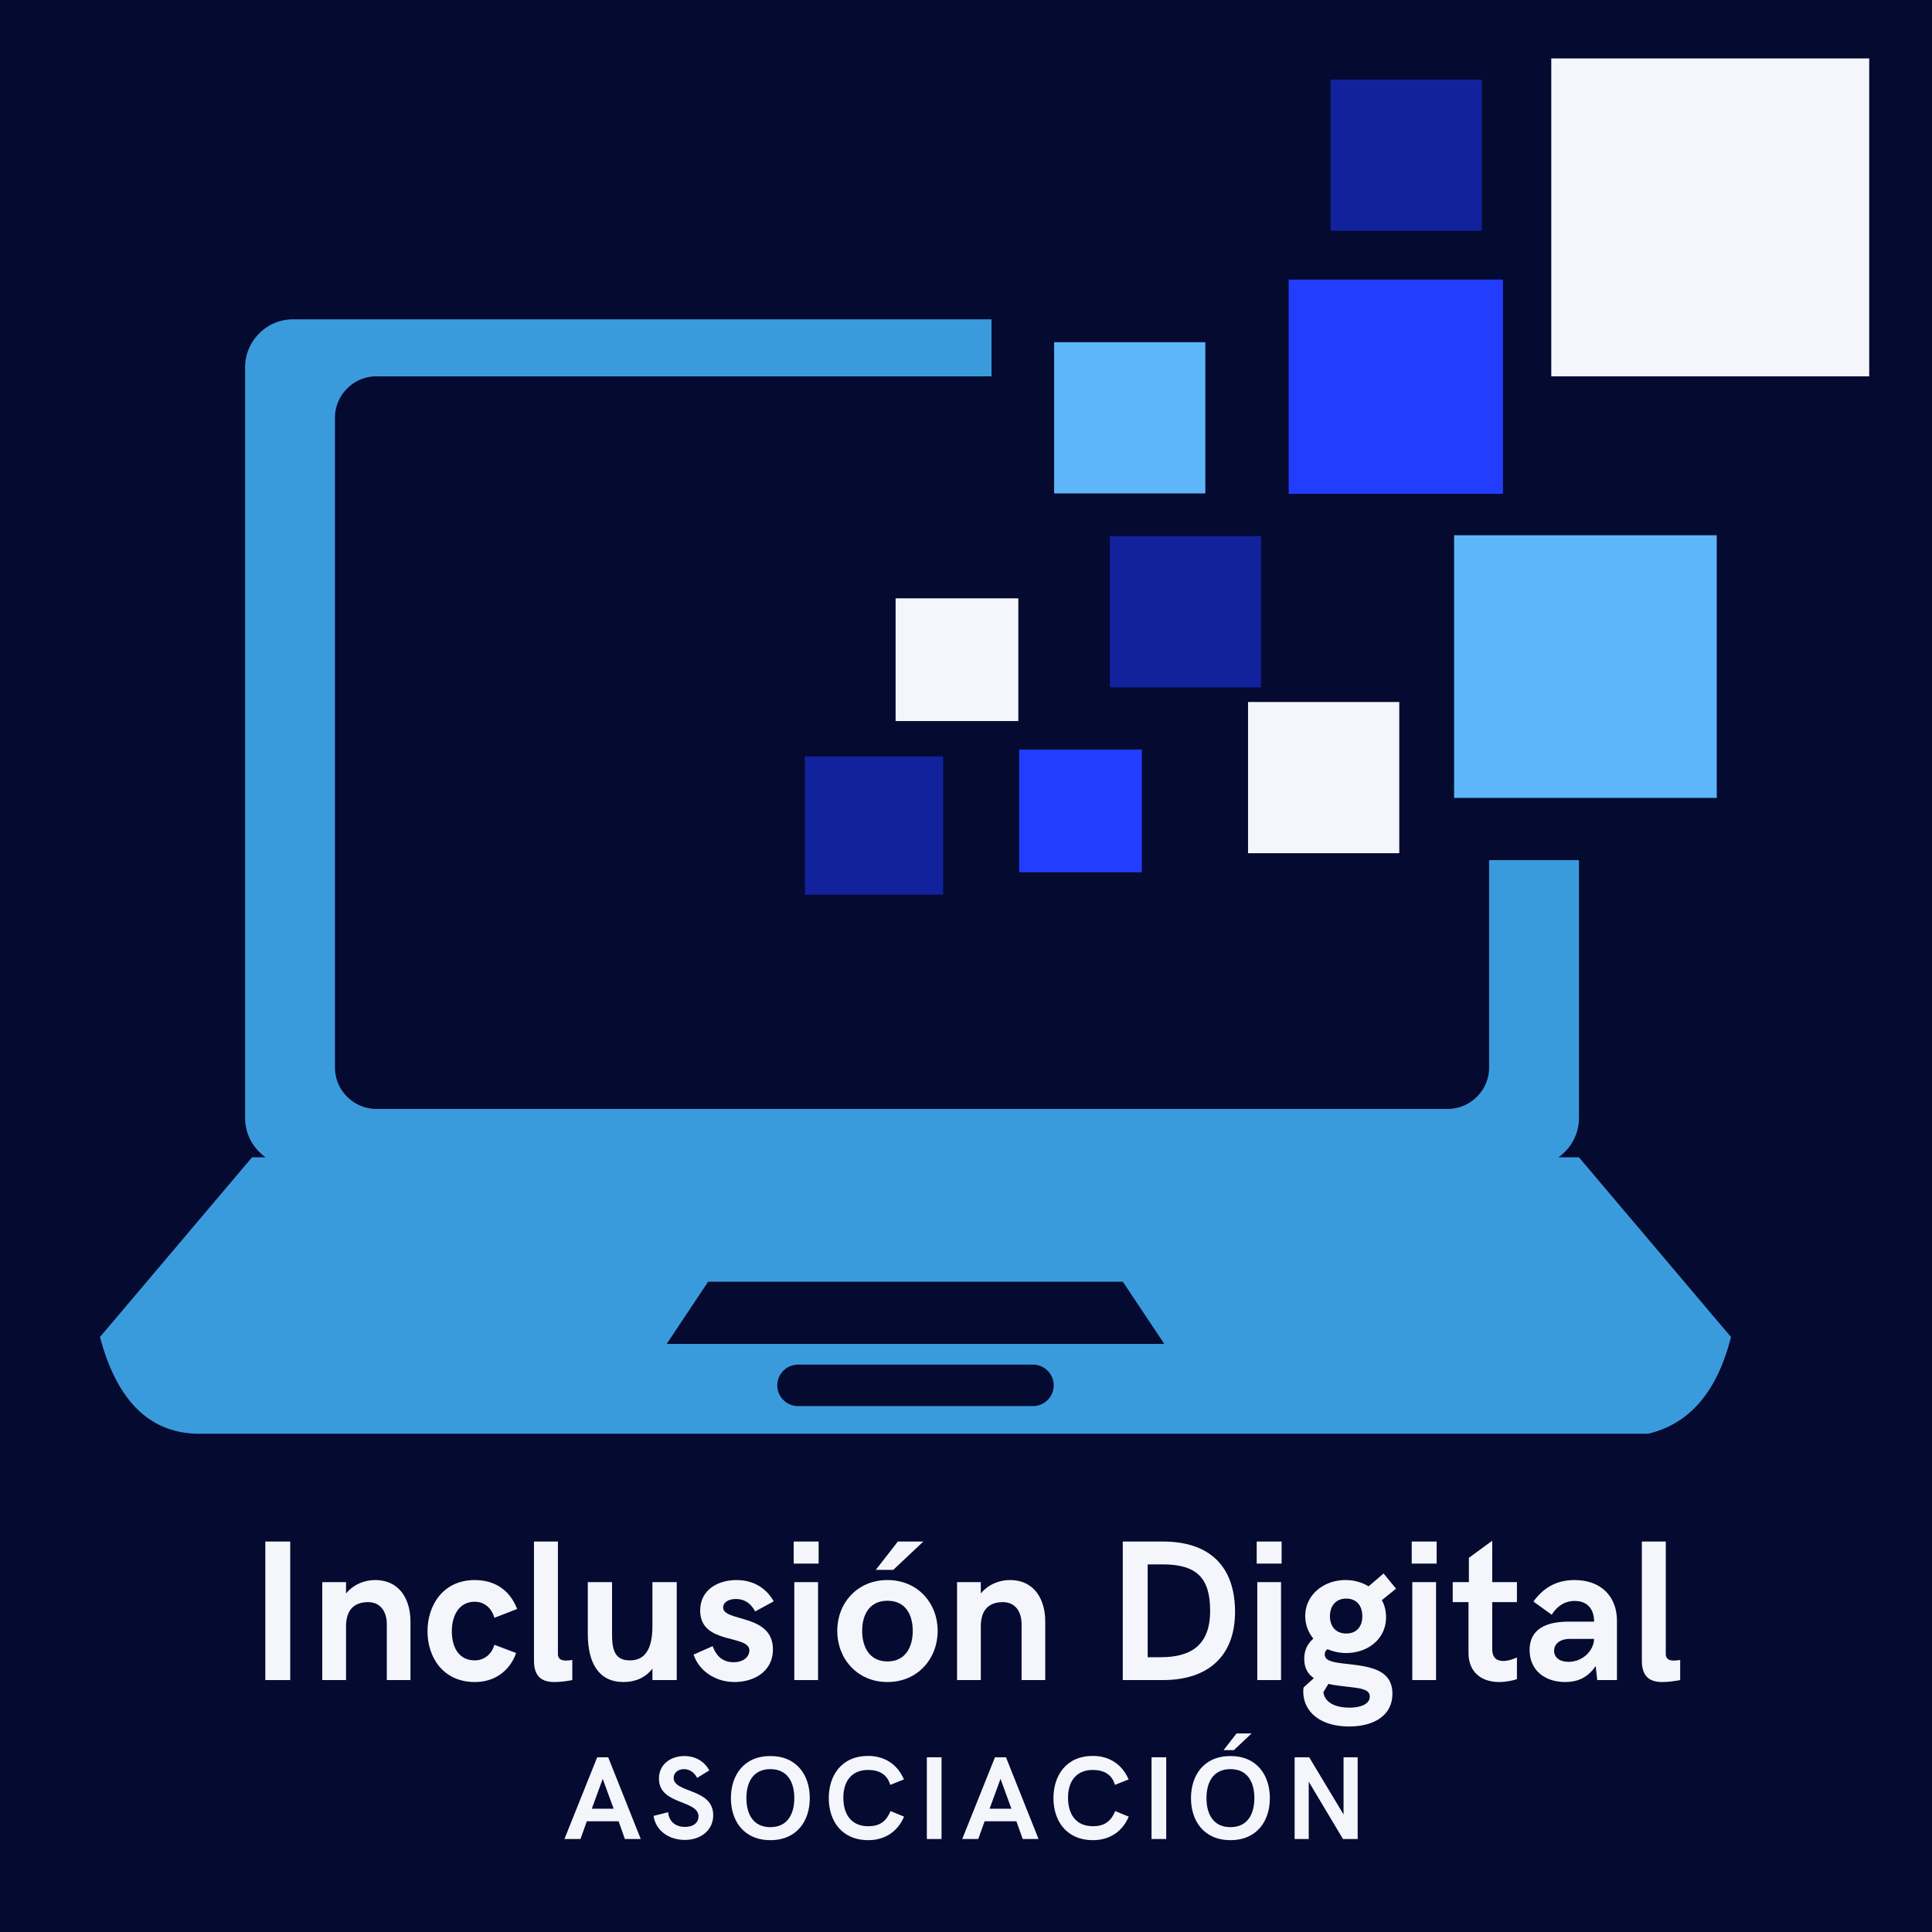 <?xml version="1.0" encoding="UTF-8"?>
<svg data-bbox="-37.5 -37.5 450 450" height="500" viewBox="0 0 375 375" width="500" xmlns="http://www.w3.org/2000/svg" data-type="color">
    <g>
        <defs>
            <clipPath id="c3550794-d6aa-45bc-b866-d3a920322f70">
                <path d="M19.406 61H336v217.336H19.406Zm0 0"/>
            </clipPath>
            <clipPath id="daf5db60-1168-47f1-8269-ec6727c0bd94">
                <path d="M301 11.336h61.906V74H301Zm0 0"/>
            </clipPath>
        </defs>
        <path fill="#ffffff" d="M412.5-37.5v450h-450v-450h450z" data-color="1"/>
        <path fill="#050a30" d="M412.5-37.5v450h-450v-450h450z" data-color="2"/>
        <g clip-path="url(#c3550794-d6aa-45bc-b866-d3a920322f70)">
            <path fill-rule="evenodd" d="M56.879 61.98h135.574v11.067H73.063c-4.426 0-8.047 3.621-8.047 8.047v126.101c0 4.426 3.62 8.047 8.046 8.047h207.926c4.426 0 8.047-3.62 8.047-8.047V166.95h17.438v50.059c0 3.144-1.578 5.937-3.985 7.625h3.985s9.84 11.625 29.511 34.875c-2.683 10.633-8.046 16.894-16.097 18.781h-281.7c-9.269-.246-15.53-6.508-18.78-18.781 0 0 9.84-11.625 29.511-34.875h2.648c-2.406-1.688-3.988-4.48-3.988-7.625V71.278c0-5.114 4.184-9.298 9.3-9.298Zm98.012 202.895H200.5a4.033 4.033 0 0 1 4.023 4.023 4.035 4.035 0 0 1-4.023 4.024h-45.61a4.038 4.038 0 0 1-4.023-4.024 4.035 4.035 0 0 1 4.024-4.023Zm-25.485-4.023c5.364-8.051 8.047-12.075 8.047-12.075h80.484c5.368 8.047 8.051 12.075 8.051 12.075h-96.582Zm0 0" fill="#3a9bdc" data-color="3"/>
        </g>
        <path fill-rule="evenodd" d="M156.234 146.828h26.828v26.828h-26.828Zm0 0" fill="#12229d" data-color="4"/>
        <path fill-rule="evenodd" d="M197.816 145.488h23.82v23.82h-23.82Zm0 0" fill="#233dff" data-color="5"/>
        <path fill-rule="evenodd" d="M282.238 103.89h50.985v50.985h-50.985Zm0 0" fill="#5cb6f9" data-color="6"/>
        <path fill-rule="evenodd" d="M242.246 136.258h29.352v29.351h-29.352Zm0 0" fill="#f4f6fc" data-color="7"/>
        <path fill-rule="evenodd" d="M215.418 104.066h29.348v29.348h-29.348Zm0 0" fill="#12229d" data-color="4"/>
        <path fill-rule="evenodd" d="M204.605 66.422h29.352v29.351h-29.352Zm0 0" fill="#5cb6f9" data-color="6"/>
        <path fill-rule="evenodd" d="M173.836 116.137h23.82v23.82h-23.82Zm0 0" fill="#f4f6fc" data-color="7"/>
        <path fill-rule="evenodd" d="M250.129 54.266h41.59v41.586h-41.59Zm0 0" fill="#233dff" data-color="5"/>
        <path fill-rule="evenodd" d="M258.266 15.45h29.347v29.347h-29.347Zm0 0" fill="#12229d" data-color="4"/>
        <g clip-path="url(#daf5db60-1168-47f1-8269-ec6727c0bd94)">
            <path fill-rule="evenodd" d="M301.102 11.34h61.71v61.707h-61.71Zm0 0" fill="#f4f6fc" data-color="7"/>
        </g>
        <path d="M51.5 326.102h4.832v-26.89H51.5Zm0 0" fill="#f4f6fc" data-color="7"/>
        <path d="M62.555 326.102h4.61v-10.41c0-3.313 1.671-4.719 4.28-4.719 2.38 0 3.633 1.805 3.633 4.3v10.829h4.59v-11.418c0-3.98-1.906-7.996-6.89-7.996-1.868 0-4.094.742-5.614 2.61v-2.208h-4.61Zm0 0" fill="#f4f6fc" data-color="7"/>
        <path d="M92.189 326.48c3.77 0 6.738-2.089 7.992-5.632l-4.223-1.598c-.496 1.79-1.941 3.028-3.808 3.028-3.235 0-4.453-2.762-4.453-5.653 0-2.836 1.257-5.73 4.453-5.73 1.902 0 3.312 1.293 3.808 3.121l4.414-1.71c-1.445-3.79-4.453-5.618-8.222-5.618-6.203 0-9.172 4.95-9.172 9.937 0 5.043 3.008 9.856 9.21 9.856Zm0 0" fill="#f4f6fc" data-color="7"/>
        <path d="M107.625 326.48c1.102 0 2.492-.187 3.46-.378V322.2a9.271 9.271 0 0 1-1.272.113c-.934 0-1.524-.379-1.524-1.274v-21.828h-4.644v23.102c0 3.351 1.789 4.168 3.98 4.168Zm0 0" fill="#f4f6fc" data-color="7"/>
        <path d="M121.022 326.48c2.266 0 4.242-.816 5.613-2.605v2.227h4.72V307.09h-4.72v8.563c0 5.5-2.226 6.625-4.394 6.625-2.816 0-3.445-1.906-3.445-5.028v-10.16h-4.704v10.008c0 5.73 2.133 9.383 6.93 9.383Zm0 0" fill="#f4f6fc" data-color="7"/>
        <path d="M142.603 326.48c3.598 0 7.422-1.94 7.422-6.335 0-6.984-9.668-5.273-9.668-8.145 0-.894.934-1.636 2.457-1.636 2.055 0 3.121 1.234 3.766 2.414l3.597-1.957c-1.445-2.57-3.937-4.133-7.21-4.133-3.676 0-7.063 1.906-7.063 5.922 0 6.719 9.555 4.566 9.555 7.762 0 1.011-.934 2.265-3.082 2.265-2.532 0-3.543-1.75-4.055-3.12l-3.691 1.636c.93 2.933 3.976 5.328 7.972 5.328Zm0 0" fill="#f4f6fc" data-color="7"/>
        <path d="M154.059 303.493h4.835v-4.282h-4.835Zm.113 22.609h4.61V307.09h-4.61Zm0 0" fill="#f4f6fc" data-color="7"/>
        <path d="M169.99 304.711h3.39l5.84-5.5h-4.95Zm2.265 21.77c5.883 0 9.746-4.547 9.746-9.934 0-5.367-3.863-9.86-9.746-9.86-5.88 0-9.746 4.493-9.746 9.86 0 5.387 3.867 9.934 9.746 9.934Zm0-3.996c-3.5 0-4.91-2.817-4.91-5.938 0-3.12 1.41-5.843 4.91-5.843 3.52 0 4.91 2.722 4.91 5.843s-1.39 5.938-4.91 5.938Zm0 0" fill="#f4f6fc" data-color="7"/>
        <path d="M185.765 326.102h4.61v-10.41c0-3.313 1.671-4.719 4.28-4.719 2.38 0 3.633 1.805 3.633 4.3v10.829h4.59v-11.418c0-3.98-1.906-7.996-6.89-7.996-1.868 0-4.094.742-5.614 2.61v-2.208h-4.61Zm0 0" fill="#f4f6fc" data-color="7"/>
        <path d="M217.93 326.102h7.766c9.04 0 14.024-4.871 14.024-13.246 0-8.734-4.832-13.645-13.988-13.645h-7.801Zm4.833-4.434v-18.023h2.894c6.621 0 9.23 2.625 9.23 9 0 6.719-3.73 9.023-9.667 9.023Zm0 0" fill="#f4f6fc" data-color="7"/>
        <path d="M243.926 303.493h4.835v-4.282h-4.835Zm.113 22.609h4.61V307.09h-4.61Zm0 0" fill="#f4f6fc" data-color="7"/>
        <path d="M262.863 323.133c-3.387-.418-5.727-.457-5.727-2.02 0-.437.168-.757.551-1.007a8.957 8.957 0 0 0 3.617.742c4.168 0 7.727-2.703 7.727-6.945 0-1.239-.285-2.36-.82-3.313l2.761-2.226-2.418-2.95-2.914 2.493c-1.273-.782-2.836-1.22-4.488-1.22-4.207 0-7.805 2.856-7.805 6.985 0 1.676.59 3.18 1.579 4.38-1.122.987-1.77 2.226-1.77 3.921 0 1.824.742 2.988 1.867 3.75l-1.98 1.79a3.47 3.47 0 0 0-.075.816c0 3.902 3.274 6.777 8.887 6.777 4.719 0 8.41-2.059 8.41-6.36 0-4.355-3.804-5.136-7.402-5.613Zm-1.559-12.847c2.036 0 3.122 1.43 3.122 3.425 0 1.942-1.047 3.352-3.122 3.352-2.058 0-3.16-1.41-3.16-3.352 0-1.996 1.14-3.425 3.16-3.425Zm.59 21.164c-2.722 0-4.758-.989-5.027-3.008l.973-1.598c1.12.266 2.32.38 3.386.516 3.008.34 4.645.531 4.645 1.941 0 1.367-1.563 2.149-3.977 2.149Zm0 0" fill="#f4f6fc" data-color="7"/>
        <path d="M274.015 303.493h4.835v-4.282h-4.835Zm.113 22.609h4.61V307.09h-4.61Zm0 0" fill="#f4f6fc" data-color="7"/>
        <path d="M291.01 326.48c1.313 0 2.723-.304 3.426-.57v-4.203c-.628.301-1.675.684-2.644.684-1.219 0-2.152-.531-2.152-2.36v-9.058h4.796v-3.883h-4.796v-8.031l-4.528 3.309v4.722h-3.14v3.883h3.062v9.875c0 3.465 2.227 5.633 5.977 5.633Zm0 0" fill="#f4f6fc" data-color="7"/>
        <path d="M303.802 326.48c2.262 0 4.281-.722 5.918-3.1l.305 2.722h3.824v-11.535c0-4.64-3.043-7.88-8.223-7.88-3.75 0-6.164 1.677-7.992 4.169l3.559 2.57c.82-1.39 2.285-2.683 4.472-2.683 2.457 0 3.75 1.597 3.75 4.015h-4.949c-4.262 0-7.574 1.371-7.574 5.5 0 3.98 3.008 6.223 6.91 6.223Zm.664-3.917c-1.808 0-2.816-.895-2.816-2.152 0-1.2.968-2.301 3.082-2.301h4.683c-.078 2.379-2.304 4.453-4.949 4.453Zm0 0" fill="#f4f6fc" data-color="7"/>
        <path d="M322.662 326.48c1.102 0 2.492-.187 3.46-.378V322.2a9.271 9.271 0 0 1-1.273.113c-.933 0-1.523-.379-1.523-1.274v-21.828h-4.644v23.102c0 3.351 1.789 4.168 3.98 4.168Zm0 0" fill="#f4f6fc" data-color="7"/>
        <path d="M109.557 356.95h3.113l1.234-3.445h6.165l1.222 3.445h3.078l-6.32-15.863h-2.137Zm5.312-5.883 2.121-5.793 2.114 5.793Zm0 0" fill="#f4f6fc" data-color="7"/>
        <path d="M132.92 357.13c3.03 0 5.515-1.809 5.515-4.805 0-5.266-7.68-4.258-7.68-7.242 0-1.012.875-1.696 1.996-1.696 1.067 0 2.012.618 2.563 1.696l2.367-1.45c-1.09-1.93-2.875-2.785-4.828-2.785-2.672 0-4.95 1.575-4.95 4.38 0 5.163 7.68 4.066 7.68 7.355 0 1.12-.922 2.02-2.617 2.02-1.684 0-3.09-.876-3.29-2.852l-2.831.719c.508 3.12 3.27 4.66 6.074 4.66Zm0 0" fill="#f4f6fc" data-color="7"/>
        <path d="M149.524 357.173c5.242 0 7.656-3.84 7.656-8.16 0-4.325-2.414-8.165-7.656-8.165-5.242 0-7.656 3.84-7.656 8.164 0 4.32 2.414 8.16 7.656 8.16Zm0-2.524c-3.402 0-4.648-2.64-4.648-5.637 0-2.988 1.246-5.625 4.648-5.625 3.402 0 4.649 2.637 4.649 5.625 0 2.997-1.247 5.637-4.649 5.637Zm0 0" fill="#f4f6fc" data-color="7"/>
        <path d="M168.542 357.173c3.152 0 5.68-1.606 6.937-4.567l-2.637-1.078c-.855 2.133-2.257 2.942-4.3 2.942-3.403 0-4.852-2.415-4.852-5.57 0-2.942 1.45-5.356 4.805-5.356 2.066 0 3.707.808 4.3 2.898l2.66-1.058c-1.277-2.961-3.792-4.559-6.937-4.559-5.223 0-7.656 3.84-7.656 8.188 0 4.355 2.457 8.16 7.68 8.16Zm0 0" fill="#f4f6fc" data-color="7"/>
        <path d="M179.9 356.95h2.852v-15.863H179.9Zm0 0" fill="#f4f6fc" data-color="7"/>
        <path d="M186.768 356.95h3.113l1.234-3.445h6.165l1.222 3.445h3.078l-6.32-15.863h-2.137Zm5.312-5.883 2.121-5.793 2.114 5.793Zm0 0" fill="#f4f6fc" data-color="7"/>
        <path d="M212.154 357.173c3.152 0 5.68-1.606 6.937-4.567l-2.637-1.078c-.855 2.133-2.257 2.942-4.3 2.942-3.403 0-4.852-2.415-4.852-5.57 0-2.942 1.45-5.356 4.805-5.356 2.066 0 3.707.808 4.3 2.898l2.66-1.058c-1.277-2.961-3.792-4.559-6.937-4.559-5.223 0-7.656 3.84-7.656 8.188 0 4.355 2.457 8.16 7.68 8.16Zm0 0" fill="#f4f6fc" data-color="7"/>
        <path d="M223.512 356.95h2.852v-15.863h-2.852Zm0 0" fill="#f4f6fc" data-color="7"/>
        <path d="M237.49 339.704h2l3.445-3.246h-2.918Zm1.335 17.469c5.242 0 7.656-3.84 7.656-8.16 0-4.325-2.414-8.165-7.656-8.165-5.242 0-7.656 3.84-7.656 8.164 0 4.32 2.414 8.16 7.656 8.16Zm0-2.524c-3.402 0-4.648-2.64-4.648-5.637 0-2.988 1.246-5.625 4.648-5.625 3.402 0 4.649 2.637 4.649 5.625 0 2.997-1.247 5.637-4.649 5.637Zm0 0" fill="#f4f6fc" data-color="7"/>
        <path d="M251.284 356.95h2.738v-11.129l6.649 11.129h2.851v-15.863h-2.738v11.101l-6.672-11.101h-2.828Zm0 0" fill="#f4f6fc" data-color="7"/>
    </g>
</svg>
